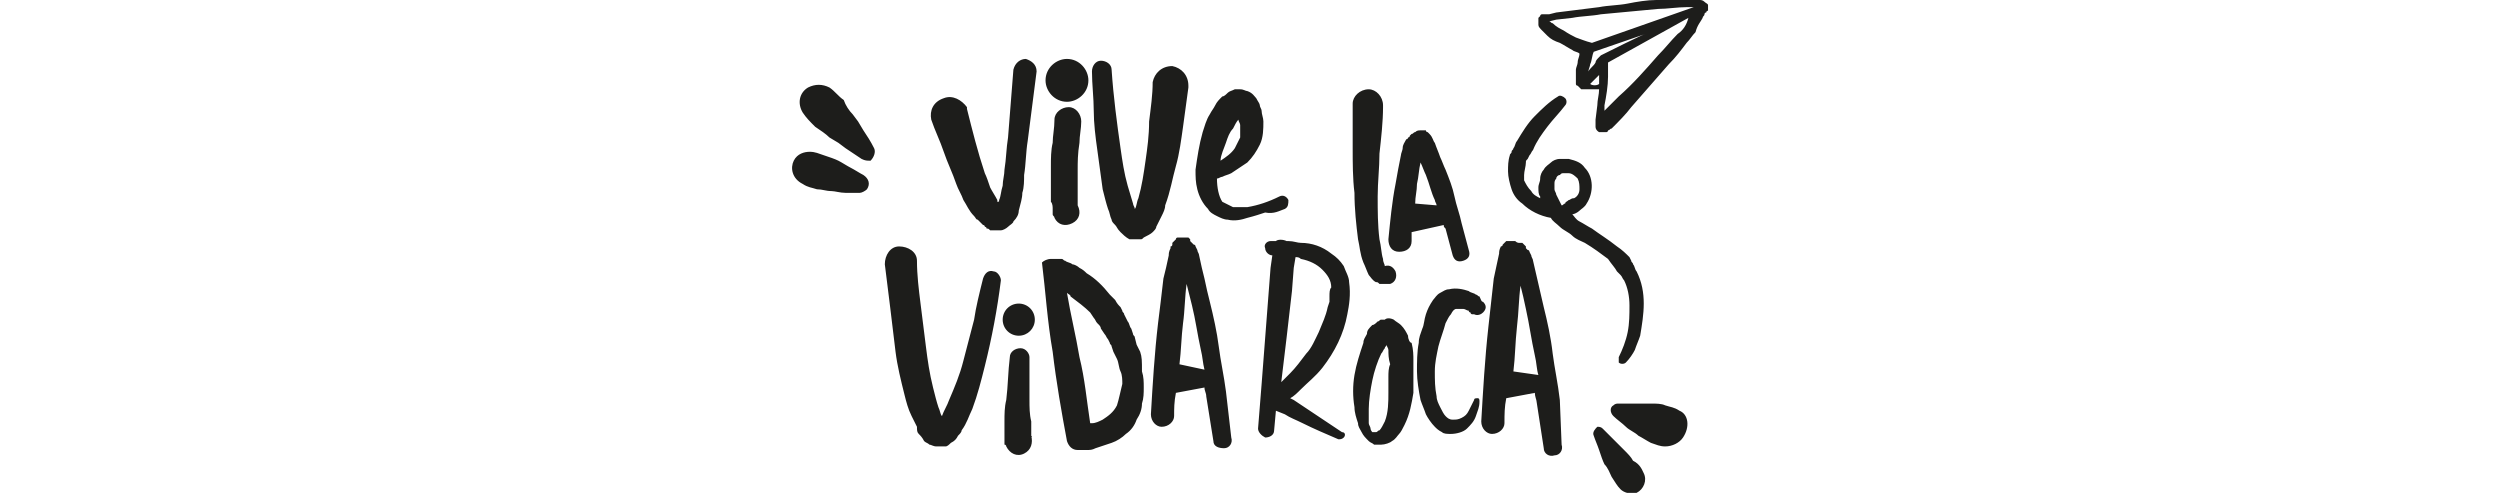 <?xml version="1.0" encoding="UTF-8"?> <svg xmlns="http://www.w3.org/2000/svg" version="1.1" id="Capa_1" x="0" y="0" viewBox="0 0 51.3 27.6" xml:space="preserve" width="140"><path d="M51.3.3c0-.1-.1-.1-.2-.2s-.2-.1-.3-.1c-.2 0-.3 0-.4-.1H50c-.5 0-1.1 0-1.6.1-.5 0-1.1.1-1.6.2s-1.1.1-1.6.2l-1.6.2-.8.1-.4.1H42s-.1 0-.1.1l-.1.1v.4c0 .1.1.2.2.3l.3.3c.2.2.4.3.7.4.2.1.5.3.7.4.1.1.3.1.4.2 0 .2-.1.3-.1.5 0 .1-.1.3-.1.4v.8s0 .1.1.1l.1.1.1.1h1c0 .3-.1.6-.1.9l-.1.8v.4c0 .2.2.3.2.3h.4s.1 0 .1-.1c.1 0 .1-.1.2-.1.4-.4.8-.8 1.1-1.2l2.1-2.4c.4-.4.7-.8 1-1.2.2-.2.3-.4.5-.6.1-.4.3-.6.4-.8 0-.1.1-.1.1-.2 0 0 0-.1.1-.1 0 0 0-.1.1-.1V.3zm-7.4 1.8c-.2-.1-.4-.2-.7-.4-.2-.1-.4-.2-.6-.4-.1 0-.1-.1-.2-.1l.4-.1.9-.1c.5-.1 1.1-.1 1.6-.2 1.1-.1 2.1-.2 3.2-.3.5 0 1.1-.1 1.6-.1h.4l-5.7 2c-.4-.1-.6-.2-.9-.3zm1.3 2.2v.4c-.1.1-.4.1-.5 0l.5-.5v.1zm.1-1.2-.1.1c-.1.1-.2.2-.2.3-.1.2-.3.3-.4.5 0-.1.1-.3.1-.4.1-.2.1-.5.2-.7l2.9-1c-.1 0-2.1 1-2.5 1.2zm4.3-1.2c-.4.4-.7.8-1.1 1.2-.7.8-1.4 1.6-2.2 2.3l-.8.8v-.3c.1-.5.2-1.1.2-1.6v-.8L50.2 1c-.1.4-.3.7-.6.9zM13.1 3.3c-.3 0-.6.2-.7.6-.1 1.3-.2 2.5-.3 3.8-.1.6-.1 1.2-.2 1.8 0 .3-.1.6-.1.9-.1.3-.1.6-.2.8 0 .1 0 .1-.1.1v-.1c-.1-.2-.3-.5-.4-.7-.1-.3-.2-.6-.3-.8-.4-1.2-.7-2.4-1-3.6V6c-.3-.4-.8-.7-1.3-.5-.6.2-.8.7-.7 1.2.2.6.5 1.2.7 1.8.2.6.5 1.2.7 1.8.1.3.3.6.4.9.2.3.3.6.6.9.1.1.1.2.2.2l.3.3s.1 0 .1.1c0 0 .1 0 .1.1.1 0 .1 0 .2.1H11.7c.1 0 .3-.1.4-.2.1-.1.3-.2.3-.3.2-.2.3-.4.3-.6.1-.4.2-.7.2-1 .1-.3.1-.7.1-1 .1-.6.1-1.3.2-1.9l.5-3.9c0-.4-.3-.6-.6-.7zm-1.8 8.2zm4.7-2V11.5c.2.4.1.8-.3 1-.4.2-.8.1-1-.3 0-.1-.1-.1-.1-.2V11.7c0-.1 0-.3-.1-.4v-2c0-.4 0-.9.1-1.3 0-.4.1-.8.1-1.3 0-.4.4-.7.8-.7s.7.4.7.8-.1.8-.1 1.2c-.1.6-.1 1.1-.1 1.5zm-1.8-5c0-.7.6-1.2 1.2-1.2.7 0 1.2.6 1.2 1.2 0 .7-.6 1.2-1.2 1.2-.7 0-1.2-.6-1.2-1.2zm6.5 7.6c.1-.2.2-.4.2-.6.3-.8.4-1.5.6-2.2.2-.7.3-1.5.4-2.2.1-.7.2-1.5.3-2.2v-.1c0-.6-.4-1-.9-1.1-.6 0-1 .4-1.1.9 0 .7-.1 1.4-.2 2.2 0 .8-.1 1.5-.2 2.2-.1.7-.2 1.4-.4 2.1-.1.2-.1.5-.2.6 0-.1-.1-.2-.1-.3-.1-.3-.2-.7-.3-1-.2-.7-.3-1.4-.4-2.1-.2-1.4-.4-2.9-.5-4.4 0-.3-.3-.5-.6-.5s-.5.3-.5.6c0 .7.1 1.5.1 2.2 0 .7.1 1.5.2 2.2.1.7.2 1.5.3 2.2.1.4.2.8.3 1.1.1.2.1.4.2.6 0 .1.1.2.2.3.1.1.1.2.3.4.1.1.3.3.5.4H19.5c.1 0 .1 0 .2-.1.2-.1.4-.2.5-.3.1-.1.2-.2.2-.3l.3-.6zm-1.3 0zm8.2-.4c.2-.1.2-.3.2-.5-.1-.2-.3-.3-.5-.2-.6.3-1.2.5-1.8.6h-.8l-.6-.3c-.2-.3-.3-.8-.3-1.3.1 0 .2-.1.3-.1.2-.1.3-.1.5-.2l.9-.6c.3-.3.5-.6.7-1 .2-.4.2-.9.2-1.3 0-.2-.1-.4-.1-.6 0-.1-.1-.2-.1-.3 0-.1-.1-.2-.2-.4-.1-.1-.2-.3-.5-.4-.1 0-.2-.1-.4-.1h-.3c-.2.1-.3.1-.4.2-.1.1-.2.2-.3.2-.2.2-.3.3-.4.5-.1.2-.2.3-.3.5-.2.3-.3.7-.4 1-.2.7-.3 1.4-.4 2.1 0 .4 0 .7.1 1.1.1.4.3.8.6 1.1.1.2.3.3.5.4.2.1.4.2.6.2.4.1.8 0 1.1-.1.4-.1.7-.2 1-.3.5.1.8-.1 1.1-.2zM24.3 8c.1-.3.2-.6.4-.8.1-.2.2-.4.3-.5 0 .1.1.2.1.3v.7l-.3.6c-.2.3-.5.5-.8.7 0-.3.2-.7.3-1zm7.4 5.4c.1.4.1.8.3 1.3.1.2.2.5.3.7.1.1.2.3.4.4.1 0 .1 0 .2.1H33.5c.3-.1.4-.4.3-.7-.1-.2-.3-.4-.6-.3 0-.1-.1-.2-.1-.4-.1-.3-.1-.7-.2-1.1-.1-.8-.1-1.6-.1-2.4 0-.8.1-1.6.1-2.4.1-.9.2-1.8.2-2.6v-.1c0-.5-.4-.9-.8-.9-.5 0-.9.4-.9.8v2.5c0 .8 0 1.7.1 2.5 0 .9.1 1.8.2 2.6zm1.4 1.4zm3.4-2.2c0 .1 0 .1.1.2l.4 1.5c.1.3.3.4.6.3.3-.1.4-.3.3-.6l-.4-1.5c-.1-.5-.3-1-.4-1.5-.1-.5-.3-1-.5-1.5-.1-.2-.2-.5-.3-.7-.1-.3-.2-.5-.3-.8-.1-.1-.1-.3-.3-.5l-.1-.1s-.1 0-.1-.1H35.2c-.1 0-.2 0-.3.1-.1 0-.1.1-.2.1l-.1.1s0 .1-.1.1c0 0 0 .1-.1.1-.1.2-.2.3-.2.5 0 .1-.1.3-.1.4-.1.5-.2 1-.3 1.6-.2 1-.3 2.1-.4 3.1 0 .4.2.7.6.7.4 0 .7-.2.7-.6V13l1.8-.4c-.1 0 0 0 0 0zm-1.6-4.2zm0 3c0-.4.1-.7.1-1.1.1-.4.1-.8.2-1.2.1.2.2.5.3.7.2.5.3 1 .5 1.4 0 .1.1.2.1.3l-1.2-.1zm8.1 11c-.1-.9-.3-1.8-.4-2.6-.1-.9-.3-1.8-.5-2.6-.1-.4-.2-.9-.3-1.3-.1-.4-.2-.9-.3-1.3 0-.1-.1-.2-.1-.3l-.1-.2s0-.1-.1-.1l-.1-.1v-.1l-.1-.1-.1-.1h-.2s-.1 0-.2-.1H40l-.1.1-.1.1c0 .1-.1.1-.1.1-.1.2-.1.3-.1.4-.1.5-.2.9-.3 1.4l-.3 2.7c-.2 1.8-.3 3.6-.4 5.3 0 .4.3.7.6.7.4 0 .7-.3.7-.6 0-.5 0-.9.1-1.4l1.6-.3c0 .2.1.4.1.5l.4 2.6c0 .3.3.5.6.4.3 0 .5-.3.4-.6l-.1-2.5zm-2.6-1.6c.1-.8.1-1.6.2-2.5.1-.8.1-1.6.2-2.3.1.4.2.8.3 1.3.2.9.3 1.7.5 2.6.1.4.1.8.2 1.1l-1.4-.2zm-16.1 1.1c-.1-.8-.3-1.7-.4-2.5-.1-.8-.3-1.7-.5-2.5-.1-.4-.2-.8-.3-1.3-.1-.4-.2-.8-.3-1.3 0-.1-.1-.2-.1-.3l-.1-.2s0-.1-.1-.1l-.1-.1-.1-.1v-.1l-.1-.1h-.6s-.1 0-.1.1l-.1.1-.1.1v.1s0 .1-.1.1v.1c-.1.2-.1.3-.1.4-.1.5-.2.9-.3 1.3-.1.9-.2 1.7-.3 2.5-.2 1.7-.3 3.4-.4 5.1 0 .4.3.7.6.7.4 0 .7-.3.7-.6 0-.4 0-.8.1-1.3l1.6-.3c0 .2.1.3.1.5l.4 2.5c0 .3.3.4.6.4s.5-.3.4-.6l-.3-2.6zm-2.6-1.5c.1-.8.1-1.5.2-2.3.1-.7.1-1.5.2-2.2l.3 1.2c.2.8.3 1.6.5 2.5.1.4.1.7.2 1.1l-1.4-.3zm-10.4-5.2c-.3-.1-.5.1-.6.4-.2.8-.4 1.6-.5 2.3-.2.8-.4 1.5-.6 2.3-.2.8-.5 1.5-.8 2.2-.1.3-.3.6-.4.9-.1-.1-.1-.3-.2-.5-.1-.3-.2-.7-.3-1.1-.2-.8-.3-1.5-.4-2.3L7.2 17c-.1-.8-.2-1.6-.2-2.4 0-.5-.5-.8-1-.8s-.8.5-.8 1c.2 1.6.4 3.2.6 4.9.1.8.3 1.6.5 2.4.1.4.2.8.4 1.2l.3.6c0 .2 0 .3.1.4.1.1.2.2.3.4.1.1.2.1.3.2.1 0 .2.1.4.1h.5c.1 0 .2-.1.3-.2.2-.1.3-.2.4-.4.1-.1.2-.2.2-.3.3-.4.4-.8.6-1.2.3-.8.5-1.6.7-2.4.4-1.6.7-3.2.9-4.8 0-.2-.2-.5-.4-.5zm-3.2 8.4zm5.3.8zm0 0c.1.4 0 .8-.4 1-.4.2-.8 0-1-.4 0 0 0-.1-.1-.1V23.6c0-.4 0-.8.1-1.2.1-.8.1-1.6.2-2.4 0-.3.3-.5.6-.5s.5.3.5.5v2.4c0 .4 0 .8.1 1.2V24.5v-.1c0 .1.1.1 0 0zm6.1-4.7-.1-.2-.1-.2-.1-.4c0-.1-.1-.1-.1-.2l-.1-.3c-.1-.1-.1-.3-.2-.4l-.2-.4c0-.1-.1-.1-.1-.2l-.1-.2c-.1-.1-.2-.2-.3-.4l-.3-.3c-.4-.5-.8-.9-1.3-1.2-.1-.1-.2-.2-.4-.3-.1-.1-.3-.2-.4-.2-.1-.1-.3-.1-.4-.2-.1 0-.1-.1-.2-.1H14.5c-.2 0-.4.1-.5.2.2 1.6.3 3.3.6 5 .2 1.7.5 3.4.8 5 .1.3.3.5.6.5h.5c.2 0 .3 0 .5-.1l.9-.3c.3-.1.6-.3.8-.5.3-.2.5-.5.6-.8.2-.3.3-.6.3-.9.1-.3.1-.6.1-.9 0-.3 0-.6-.1-.9 0-.6 0-.8-.1-1.1zm-3.4 4.2zm2.1-1.2c-.2.4-.5.6-.8.8-.2.1-.4.2-.6.2h-.1c-.2-1.3-.3-2.5-.6-3.7-.2-1.2-.5-2.4-.7-3.6.1.1.2.1.2.2.4.3.8.6 1.1.9l.2.3c.1.1.1.2.2.3l.1.1s.1.1.1.2l.2.3c.1.1.1.2.2.3l.1.2c0 .1.1.1.1.2l.1.3.1.2.1.2c.1.2.1.5.2.7.1.2.1.5.1.7-.1.4-.2.9-.3 1.2zm-4.6-4.8c0 .5-.4.9-.9.9s-.9-.4-.9-.9.4-.9.9-.9.9.4.9.9zm17.3-3c-.2-.3-.4-.5-.7-.7-.5-.4-1.1-.6-1.7-.6-.2 0-.4-.1-.7-.1h-.1c-.2-.1-.5-.1-.6 0h-.3c-.2 0-.4.2-.3.4 0 .2.2.4.4.4l-.1.7-.1 1.3-.2 2.6-.2 2.6-.2 2.5c0 .2.2.4.4.5.2 0 .5-.1.5-.4l.1-1.1.5.2c.3.2.6.3 1 .5.6.3 1.3.6 2 .9.1 0 .2 0 .3-.1.1-.1.1-.3-.1-.3L29 23l-.9-.6-.2-.1c.2-.1.4-.3.6-.5.4-.4.8-.7 1.2-1.2.7-.9 1.2-1.9 1.4-3 .1-.5.2-1.1.1-1.8 0-.3-.2-.6-.3-.9zm-.8 1.7v.3l-.1.3c-.1.5-.3.9-.5 1.4-.2.4-.4.9-.7 1.2-.3.4-.6.8-.9 1.1l-.5.5.3-2.5.3-2.6.1-1.3.1-.6c.1 0 .2 0 .3.1.5.1.9.3 1.2.6.3.3.5.6.5 1-.1.1-.1.3-.1.5zm4.4 2.2c-.1-.2-.2-.4-.4-.6-.1-.1-.3-.2-.4-.3-.2-.1-.4-.1-.5 0H33c-.1 0-.1.1-.2.1-.1.1-.2.2-.3.2-.2.2-.3.3-.3.5-.1.2-.2.3-.2.5-.2.6-.4 1.2-.5 1.8-.1.6-.1 1.2 0 1.8 0 .3.1.6.2.9 0 .2.1.3.2.5s.2.3.4.5c.1.1.2.1.3.2h.4c.2 0 .5-.1.6-.2.2-.1.3-.3.4-.4.1-.1.2-.3.3-.5.3-.6.4-1.2.5-1.8v-1.8c0-.3 0-.6-.1-1-.1 0-.2-.2-.2-.4zm-1.1 2.3v.9c0 .5 0 1.1-.2 1.6-.1.2-.2.4-.3.5-.1 0-.1.1-.2.1h-.2s-.1-.1-.1-.2-.1-.2-.1-.3v-.8c0-.5.1-1.1.2-1.6s.3-1.1.5-1.5c.1-.1.1-.2.2-.3 0-.1.1-.1.1-.2 0 .1.1.2.1.3 0 .2 0 .5.1.8-.1.2-.1.5-.1.7zm5.3-4.2c.2.2.2.4 0 .6-.1.1-.3.2-.5.1h-.1s-.1 0-.1-.1c0 0-.1 0-.1-.1-.1 0-.2-.1-.3-.1h-.4c-.1 0-.2.1-.3.3-.1.1-.2.3-.3.5-.1.4-.3.9-.4 1.3-.1.5-.2.9-.2 1.4 0 .5 0 .9.1 1.4 0 .2.1.4.2.6.1.2.2.4.3.5.1.1.2.2.4.2s.3 0 .5-.1.3-.2.4-.4l.3-.6c0-.1.1-.1.2-.1s.1.1.1.2c0 .3-.1.5-.2.8-.1.3-.3.5-.5.7-.2.2-.6.3-.9.3-.2 0-.4 0-.5-.1-.2-.1-.3-.2-.4-.3-.2-.2-.4-.5-.5-.7-.1-.3-.2-.5-.3-.8-.1-.5-.2-1.1-.2-1.6s0-1.1.1-1.6c0-.3.1-.5.2-.8.1-.2.1-.5.2-.8.1-.3.2-.5.4-.8.1-.1.2-.3.4-.4.2-.1.3-.2.5-.2.4-.1.8 0 1.1.1.1.1.3.1.4.2.1 0 .1.1.2.1.1.2.1.3.2.3zm7.5-1.7.1.1.1.1c.1.1.1.2.2.3.2.4.3.9.3 1.4 0 .5 0 1-.1 1.5s-.3 1-.5 1.4v.3c.1.1.3.1.4 0 .2-.2.4-.5.5-.7.1-.3.2-.5.3-.8.1-.6.2-1.2.2-1.8 0-.6-.1-1.2-.4-1.8-.1-.1-.1-.3-.2-.4 0-.1-.1-.1-.1-.2l-.1-.2c-.2-.2-.4-.4-.7-.6-.5-.4-1-.7-1.4-1-.2-.1-.5-.3-.7-.4-.2-.1-.3-.3-.4-.4.1 0 .3-.1.4-.2.1-.1.3-.2.4-.4.4-.6.4-1.5-.1-2-.2-.3-.5-.4-.9-.5H43c-.2 0-.4.1-.5.2-.1.1-.3.2-.4.4-.1.1-.2.3-.2.5s-.1.3-.1.5 0 .4.1.5v.1c-.2-.1-.4-.2-.5-.4-.2-.2-.3-.4-.4-.6v-.3c0-.2.1-.5.1-.7 0-.1 0-.1.1-.2l.1-.2c.1-.1.1-.2.2-.3.2-.5.5-.9.8-1.3.3-.4.7-.8 1-1.2.1-.1.1-.3 0-.4-.1-.1-.3-.2-.4-.1-.5.3-.9.7-1.3 1.1-.4.4-.7.9-1 1.4-.1.1-.1.3-.2.4 0 .1-.1.1-.1.2s-.1.1-.1.2c-.1.3-.1.6-.1.9 0 .3.1.7.2 1 .1.3.3.6.6.8.4.4 1 .7 1.6.8.1.2.3.3.5.5s.5.3.7.5c.2.2.5.3.7.4.5.3.9.6 1.3.9.2.3.4.5.5.7zm-2.7-4c-.1.1-.2.1-.2.2-.1 0-.1.1-.2.1l-.3-.6c0-.1-.1-.2-.1-.3v-.3c0-.1 0-.2.1-.3 0-.1.1-.2.2-.2.1-.1.1-.1.2-.1h.3c.2 0 .4.2.5.3.1.2.1.4.1.6 0 .2-.1.4-.3.5-.2 0-.2.1-.3.1zM4.6 8.3c.1.2 0 .5-.2.7-.2 0-.3 0-.5-.1L3 8.3 2.6 8l-.5-.3c-.2-.2-.5-.4-.8-.6-.3-.3-.5-.5-.7-.8-.3-.5-.2-1.1.3-1.4.4-.2.8-.2 1.2 0 .3.2.5.5.8.7.1.3.3.6.5.8l.3.4.3.5c.2.3.4.6.6 1zm-.4 2.3c-.1.1-.3.2-.4.2H3c-.3 0-.6-.1-.8-.1-.3 0-.5-.1-.8-.1-.3-.1-.5-.1-.8-.3C0 10-.1 9.4.1 9c.2-.4.6-.5.9-.5.3 0 .5.1.8.2.3.1.6.2.8.3.2.1.5.3.7.4.2.1.5.3.7.4.3.2.4.5.2.8zm45.7 13.9c-.2.3-.6.5-1 .5-.3 0-.5-.1-.8-.2-.2-.1-.5-.3-.7-.4-.2-.2-.5-.3-.7-.5-.2-.2-.5-.4-.7-.6-.2-.2-.2-.5 0-.6.1-.1.2-.1.3-.1h1.8c.3 0 .6 0 .8.1.3.1.5.1.8.3.5.2.6.9.2 1.5zm-2.2 2c.2.4 0 .9-.4 1.1-.3.1-.7 0-.9-.2-.2-.2-.3-.4-.5-.7-.1-.2-.2-.5-.4-.7-.1-.2-.2-.5-.3-.8-.1-.3-.2-.5-.3-.8-.1-.2.1-.4.2-.5.1 0 .2 0 .3.1l.6.6.6.6c.2.2.4.4.5.6.4.2.5.5.6.7z" fill="#1d1d1b"></path></svg> 